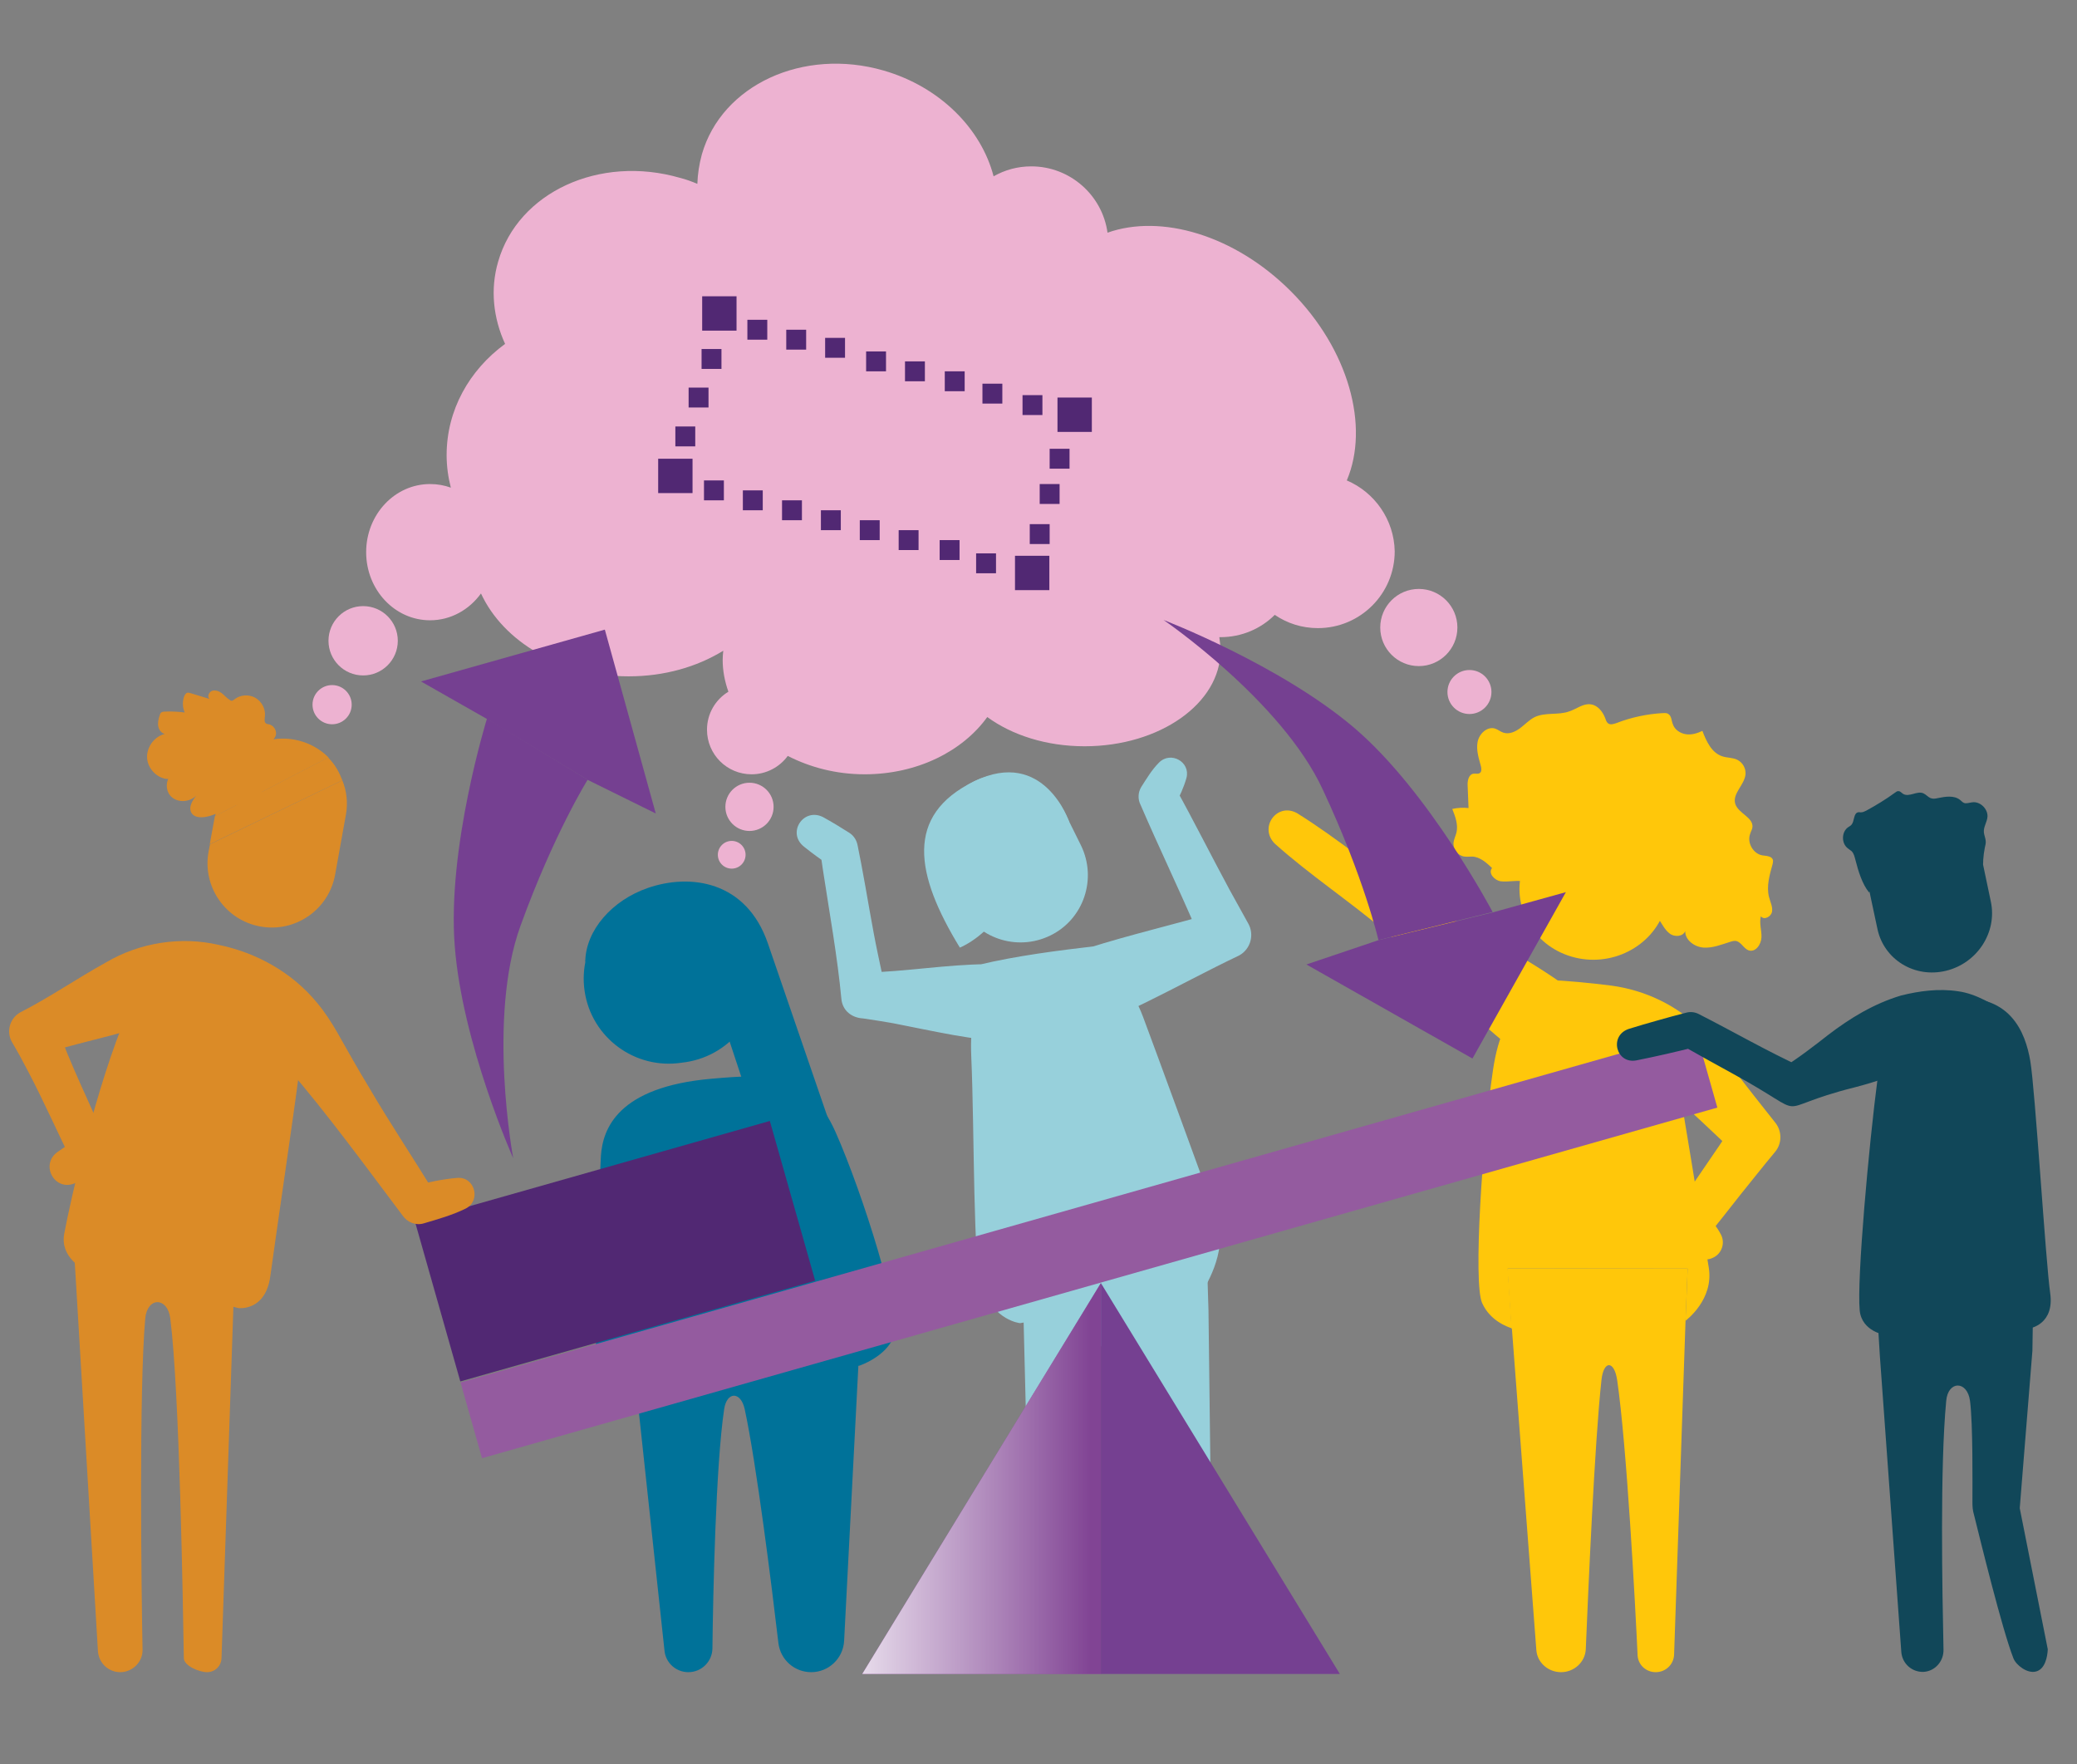 <svg xmlns="http://www.w3.org/2000/svg" xmlns:xlink="http://www.w3.org/1999/xlink" id="Layer_1" x="0px" y="0px" viewBox="0 0 689.2 585.3" style="enable-background:new 0 0 689.2 585.3;" xml:space="preserve"><rect x="0" y="0" width="689.2" height="585.3" fill="#808080" stroke="none"/><style type="text/css">	.st0{fill:#97D0DB;}	.st1{fill:#FFC70A;}	.st2{fill:#007299;}	.st3{fill:#EDB2D1;}	.st4{fill:#512873;}	.st5{fill:#945B9F;}	.st6{fill:#754091;}	.st7{fill:#8F4899;}	.st8{opacity:0.5;fill:#754091;}	.st9{fill:url(#SVGID_1_);}	.st10{fill:#114759;}	.st11{fill:#DB8B27;}</style><g>	<path class="st0" d="M348.5,310.4L348.5,310.4c-11.1,5.4-24.5,0.9-29.9-10.2l-5.5-11.1c-5.4-11.1-0.9-24.5,10.2-29.9h0  c11.1-5.4,24.5-0.9,29.9,10.2l5.5,11.1C364.1,291.6,359.6,305,348.5,310.4z"></path>	<path class="st0" d="M403.9,404.7c-3.8-10.8-21-57.7-24.6-67.3c-3.6-9.6-12.1-23.6-34.9-17.7c-13.4,3.5-23.2,6.2-22.1,31.1  c1.1,24.9,0.5,69.2,3.4,76.4c4.4,11.1,12.8,11.8,12.8,11.8l60.5-10.6C399,428.4,407.7,415.4,403.9,404.7z"></path>	<path class="st0" d="M400.3,411.9h-60.7v24l2.8,113.2c0.1,3.2,2.7,5.7,5.8,5.7c3.1,0,5.6-2.4,5.8-5.5c1.3-21.7,6.4-100.5,9.6-102  c3.7-1.8,14.2-2.1,14.6,1.1l12.3,101.1c0.4,3,2.9,5.3,5.9,5.3c3.3,0,6-2.7,6-6L401,434.6L400.3,411.9z"></path>	<path class="st0" d="M318.5,314.4c9-3.8,30.9-22.3,13.1-57.5c6.6,8.7,16.4,15.3,23.2,15.8c0,0-8.3-24.8-31.5-13.5  C300.1,270.5,303.7,290.2,318.5,314.4z"></path>	<path class="st0" d="M273.1,271.1c2.9,1.6,5.9,3.4,8.7,5.2c1.6,1,2.5,2.6,2.8,4.3c0,0,1.2,6.1,1.2,6.1c1.8,9.4,3.6,21,5.6,30.3  c0.8,4,1.7,8,2.7,12.1l-7.2-6.4c13.5-0.3,27.2-2.7,40.6-2.8c0,0-2.7,0.2-2.7,0.2c12.6-3,26-4.7,38.8-6.2c0,0-2.4,0.6-2.4,0.6  c13.8-4.4,28.6-7.8,42.5-11.9c0,0-4.4,11.3-4.4,11.3c-0.8-2-1.7-3.9-2.5-5.9c-5.9-13.7-12.4-27.2-18.3-40.9c-1-1.9-0.9-4.2,0.2-6  c1.8-2.8,3.5-5.7,5.9-8.1c3.9-3.9,10.5-0.2,9.1,5.1c-0.9,3.2-2.3,6.2-3.9,9.2c0,0,0.2-6,0.2-6c6.2,11.2,11.9,22.6,18,33.9  c1.8,3.3,4.4,8,6.2,11.2c2.1,3.7,0.8,8.5-3,10.6c-10.1,4.8-21,10.7-31,15.6c-3.3,1.6-6.6,3.2-9.9,4.7c-0.6,0.3-1.7,0.5-2.4,0.6  c-12.7,2.8-25.8,5.5-38.7,6.8c-0.8,0.1-2,0.3-2.7,0.2c-6.5-0.7-13.6-2.1-20.1-3.4c-2.5-0.5-7.5-1.5-10-2c-3.3-0.6-6.7-1.1-10-1.6  c-3.8-0.2-6.8-2.6-7.2-6.4c-1.3-14-4-28.9-6.1-42.7c0,0-0.9-6.1-0.9-6.1s2.8,4.3,2.8,4.3c-2.7-1.9-5.5-3.9-8.1-6  C260.9,276.4,266.6,267.8,273.1,271.1L273.1,271.1z"></path></g><g>	<path class="st1" d="M498,292.4c-2.1-0.3-4.3-2.7-2.9-4.4c-1.9-1.8-4-3.7-6.6-3.8c-0.8,0-1.7,0.1-2.5,0c-2.1-0.2-3.8-2.3-3.7-4.4  c0.1-1.3,0.7-2.4,1-3.6c0.6-2.6-0.4-5.3-1.4-7.8c1.7-0.4,3.6-0.5,5.4-0.3c-0.1-2.5-0.2-5-0.3-7.4c-0.1-1.6,0.3-3.7,1.9-4  c0.7-0.1,1.5,0.2,2.1-0.2c0.7-0.4,0.6-1.5,0.4-2.3c-0.7-2.6-1.6-5.3-1.1-8c0.5-2.7,3.1-5.2,5.7-4.5c1,0.3,1.9,1.1,2.9,1.4  c1.9,0.6,3.9-0.3,5.5-1.5c1.6-1.2,3-2.7,4.7-3.6c3.6-1.8,8-0.6,11.7-2c2.4-0.8,4.6-2.7,7.1-2.3c2.3,0.3,4,2.5,4.8,4.7  c0.2,0.6,0.4,1.2,0.9,1.6c0.8,0.6,1.9,0.2,2.8-0.1c4.9-1.9,10.1-3,15.3-3.3c0.7,0,1.4-0.1,1.9,0.3c1.1,0.7,1,2.2,1.5,3.4  c0.6,1.8,2.4,3,4.3,3.3s3.8-0.3,5.5-1.1c1.3,3.4,3,7.2,6.5,8.4c1.7,0.6,3.5,0.4,5.1,1.2c1.8,0.9,2.9,2.9,2.7,4.9  c-0.4,3.5-4.4,6.3-3.4,9.7c1,3.2,6.1,4.5,5.7,7.8c-0.1,0.8-0.6,1.5-0.8,2.3c-1,2.9,1.1,6.5,4.1,7c1.3,0.2,3.1,0.2,3.5,1.5  c0.1,0.4,0,0.9-0.1,1.4c-1,3.6-2.1,7.3-1.2,10.9c0.4,1.6,1.3,3.3,1,4.9c-0.3,1.7-2.7,2.9-3.7,1.5c-0.6,2.3,0.3,4.7,0.2,7  c-0.1,2.4-2,5.1-4.3,4.3c-1.6-0.6-2.4-2.7-4.1-3.1c-0.7-0.1-1.4,0.1-2,0.3c-2.9,0.9-5.8,2.1-8.8,1.9s-6.2-2.5-6.1-5.5  c-0.7,1.9-3.6,2.1-5.2,0.8c-1.6-1.2-2.5-3.2-3.7-4.9c-2.9-4.1-7.7-6.2-12.6-7.3c-4.8-1.1-9.9-1.4-14.7-2.6  c-3.5-0.9-6.9-2.3-10.5-2.1c-2.7,0.2-4.7,0.4-7.2-0.4C502.7,292,500.6,292.7,498,292.4z"></path>	<path class="st1" d="M521.5,317.4L521.5,317.4c-13-3.8-20.2-17-16.2-29.4l2.7-8.5c4-12.4,17.7-19.4,30.7-15.6l0,0  c13,3.8,20.3,16.9,16.4,29.4l-2.7,8.5C548.3,314.2,534.5,321.2,521.5,317.4z"></path>	<path class="st1" d="M500.2,420.8l1.3,19.9c0.1,0,0.2,0.1,0.2,0.3l8.1,106.5c0.3,4.1,3.9,7.3,8.2,7.3c4.4,0,8-3.4,8.2-7.6  c0.8-19,2.9-68.3,5.2-89.3c0.7-6.6,4.2-6.6,5.2-0.1c3.2,21.8,6,74.3,6.8,91.5c0.2,3.1,2.8,5.5,6,5.5c3.3,0,5.9-2.5,6.1-5.7  l3.8-110.9c0,0,0,0,0,0l0.7-17.3L500.2,420.8z"></path>	<path class="st1" d="M567,420.5c-1.8-10.8-9.9-61.3-11.8-70.9c-1.9-9.6-7.8-24-31.8-21.2c-14.1,1.6-24.5,3-28,26.7  c-3.5,23.7-6.6,70.5-3.6,77.2c2.7,6.1,8.7,8,9.8,8.4l-1.3-19.9l59.7,0.1l-0.7,17.3C559.4,438.1,568.8,431.2,567,420.5z"></path>	<path class="st1" d="M527.4,269.2c1.2,0.6,2.1,2.1,1.5,3.3c-0.5,1.1-2.1,1.5-2.8,2.5c-1,1.4,0.5,3.7,2.2,3.4  c0.6-0.1,1.1-0.4,1.6-0.7c1.4-0.8,2.9-1.3,4.4-1.6c1.9-0.4,4.1-0.4,5.6,1c0.8,0.7,1.3,1.7,1.9,2.5s1.8,1.4,2.8,1.1  c1.1-0.4,1.5-1.9,2.5-2.5c1.4-0.9,3.3,0,4.5,1.1c1.4,0.3,2.7-0.8,3.2-2.1c0.4-1.3,0.2-2.8-0.3-4.1c-1.8-5-6.2-8.5-10.7-11.4  c-4.8-3.1-10.6-5.8-16.1-4.1c-0.9,0.2-1.7,0.6-2.3,1.3c-0.8,1.1-0.9,2.6-1.7,3.8c-0.7,1-2.1,1.7-2.3,3  C521,268.8,525.4,268.2,527.4,269.2z"></path>	<path class="st1" d="M430.4,269.8c13.2,8.2,25.2,18.4,38.3,26.9c9.3,6.3,19.1,11.6,29.1,16.9c7.9,4.3,15.4,9,22.7,14.2  c0,0-7.4-2.7-7.4-2.7c7.1,0.3,14.4,1,21.5,1.9c11.3,1.5,22,6.6,30,14.7c3.2,3,8.1,9.9,10.8,13.3c4.5,5.9,9.1,11.7,13.7,17.5  c2.3,2.9,2.2,7-0.1,9.7c-1.9,2.3-3.9,4.7-5.8,7.1c0,0-5.7,7.1-5.7,7.1c-3.8,4.8-7.5,9.6-11.4,14.3c0,0-0.6-8.6-0.6-8.6  c2,2.4,4.2,4.8,5.6,7.6c1.4,2.8,0.2,6.3-2.7,7.6c-3.4,1.7-6.6-0.8-9.1-2.8c-1.2-1-2.3-2.1-3.5-3.1c-2.5-2.3-2.6-6-0.6-8.6  c4.8-7.4,10.3-15.4,15.3-22.7c1.7-2.5,3.4-5.1,5-7.6l0.6,10.5c-7.3-7.1-15.6-14.8-23.2-21.7c-5.6-5.1-13.4-8.1-20.8-8.2  c-4.9,0-10.4-0.1-15.4-0.3c-1.9-0.1-3.9-0.2-5.8-0.4c-2.6-0.2-4.9-1.2-6.8-2.6c-7-5.5-13.8-11.4-20.1-17.7  c-7.9-8-15.8-16-24.4-23.1c-11.9-10.1-25-18.7-36.6-29.1C417.6,274.5,423.8,266.1,430.4,269.8L430.4,269.8z"></path></g><g>	<path class="st2" d="M227.6,352.4l-1.5,0.2c-15.4,2.3-29.8-8.3-32.1-23.7l0,0c-2.3-15.4,8.3-29.8,23.7-32.1l1.5-0.2  c15.4-2.3,29.8,8.3,32.1,23.7v0C253.7,335.6,243.1,350,227.6,352.4z"></path>	<path class="st2" d="M277.3,375.7c-9-20.3-22.6-19.4-41.1-17.8c-31.3,2.7-36.2,16.7-36.8,25.6c-0.6,8.9-1.4,55.2-1.7,65.1  c-0.3,9.9,13.1,14,13.1,14l74.4-9.5c0,0,8.7-2.9,11.3-9.5C299.2,437,286.3,396,277.3,375.7z"></path>	<path class="st2" d="M220.5,547.7c0.4,4,3.8,7.1,7.9,7.1c4.4,0,7.9-3.5,8-7.8c0.2-17.7,1.1-60.9,3.9-79.5c0.9-5.9,5.5-5.9,6.8,0  c3.9,18,9,58.9,11.2,77.7c0.7,5.5,5.3,9.6,10.9,9.6c5.8,0,10.6-4.6,10.9-10.4l4.8-92.6l-9.7-28.8l-46.3-3.4L210,450L220.5,547.7z"></path>	<path class="st2" d="M231.4,313.2c-17.9,9.2-31,7.5-37.2,5.8c0.2-10.4,8.9-20.3,20.8-24.4c13.9-4.8,32.6-2.5,39.8,18.4  c7.2,20.9,24.5,71.3,24.5,71.3l-21.9,7.5L231.4,313.2z"></path></g><g>	<circle class="st3" cx="110.2" cy="233.8" r="6.5"></circle>	<circle class="st3" cx="120.5" cy="212.6" r="11.5"></circle>	<circle class="st3" cx="242.8" cy="283.6" r="4.6"></circle>	<circle class="st3" cx="487.6" cy="229.6" r="7.3"></circle>	<circle class="st3" cx="470.8" cy="208.2" r="12.8"></circle>	<circle class="st3" cx="248.7" cy="267.7" r="8"></circle>	<path class="st3" d="M446.9,159.4c7.6-17.9,0.7-43.5-18.6-62.8c-18.6-18.6-43-25.7-60.8-19.4c-1.7-12.4-12.4-22-25.3-22  c-4.6,0-8.8,1.2-12.5,3.3c-4.1-15.8-17.8-29.7-36.5-35.1c-26.7-7.7-53.7,4.8-60.3,27.8c-0.9,3.3-1.4,6.6-1.5,9.8  c-1.9-0.8-3.8-1.5-5.8-2c-26.7-7.7-53.7,4.8-60.3,27.8c-2.7,9.2-1.6,18.8,2.3,27.3c-11.9,8.7-19.4,22-19.4,36.9  c0,3.7,0.5,7.3,1.4,10.8c-2.2-0.8-4.5-1.2-6.9-1.2c-11.7,0-21.2,10.1-21.2,22.6s9.5,22.6,21.2,22.6c6.9,0,13-3.5,16.9-8.9  c7.4,16,26.5,27.5,49,27.5c11.8,0,22.6-3.1,31.4-8.5c-0.1,1-0.2,2-0.2,3c0,3.7,0.7,7.2,1.9,10.6c-4.3,2.6-7.1,7.3-7.1,12.6  c0,8.2,6.6,14.8,14.8,14.8c4.9,0,9.3-2.4,12-6.1c7.4,3.8,16.1,6.1,25.5,6.1c17.4,0,32.5-7.6,40.7-19c8.2,6,19.6,9.7,32.3,9.7  c24.9,0,45.1-14.2,45.1-31.8c0-1.5-0.2-2.9-0.4-4.4c0.1,0,0.3,0,0.4,0c7,0,13.4-2.8,18-7.4c4.1,2.8,9,4.4,14.3,4.4  c14.1,0,25.5-11.4,25.5-25.5C462.6,172.4,456.1,163.3,446.9,159.4z"></path></g><g>	<rect x="233" y="98.3" class="st4" width="11.4" height="11.4"></rect>	<rect x="350.9" y="131.9" class="st4" width="11.4" height="11.4"></rect>	<rect x="336.8" y="184.4" class="st4" width="11.4" height="11.4"></rect>	<rect x="218.4" y="152.2" class="st4" width="11.4" height="11.4"></rect>	<rect x="248" y="106.1" class="st4" width="6.6" height="6.6"></rect>	<rect x="260.9" y="109.4" class="st4" width="6.6" height="6.6"></rect>	<rect x="273.8" y="112.1" class="st4" width="6.6" height="6.6"></rect>	<rect x="287.4" y="116.6" class="st4" width="6.6" height="6.6"></rect>	<rect x="300.3" y="119.9" class="st4" width="6.6" height="6.6"></rect>	<rect x="313.5" y="123.2" class="st4" width="6.6" height="6.6"></rect>	<rect x="326" y="127.3" class="st4" width="6.6" height="6.6"></rect>	<rect x="339.3" y="131.1" class="st4" width="6.6" height="6.6"></rect>	<rect x="348.3" y="148.9" class="st4" width="6.6" height="6.6"></rect>	<rect x="345" y="160.6" class="st4" width="6.6" height="6.6"></rect>	<rect x="341.7" y="173.9" class="st4" width="6.6" height="6.6"></rect>	<rect x="323.9" y="183.6" class="st4" width="6.6" height="6.6"></rect>	<rect x="311.8" y="179.2" class="st4" width="6.6" height="6.6"></rect>	<rect x="298.2" y="175.9" class="st4" width="6.6" height="6.6"></rect>	<rect x="285.3" y="172.6" class="st4" width="6.6" height="6.6"></rect>	<rect x="272.4" y="169.3" class="st4" width="6.6" height="6.6"></rect>	<rect x="259.5" y="166" class="st4" width="6.6" height="6.6"></rect>	<rect x="246.5" y="162.7" class="st4" width="6.6" height="6.6"></rect>	<rect x="233.6" y="159.4" class="st4" width="6.6" height="6.6"></rect>	<rect x="224.1" y="141.5" class="st4" width="6.6" height="6.6"></rect>	<rect x="228.5" y="128.6" class="st4" width="6.6" height="6.6"></rect>	<rect x="232.8" y="115.8" class="st4" width="6.6" height="6.6"></rect></g><g>			<rect x="148.2" y="400.2" transform="matrix(0.962 -0.273 0.273 0.962 -98.998 114.165)" class="st5" width="426.1" height="26.1"></rect>			<rect x="142.8" y="387.7" transform="matrix(0.962 -0.273 0.273 0.962 -105.514 71.349)" class="st4" width="122.4" height="55.1"></rect>	<path class="st6" d="M170.3,384.3c0,0-8.7-46.5,2.4-77.1s22.3-48.5,22.3-48.5l-33.4-20.3c0,0-13.3,42.9-10.7,75.5  C153.4,346.4,170.3,384.3,170.3,384.3z"></path>	<polygon class="st6" points="161.5,238.5 139.7,226.1 200.7,208.9 217.6,269.9 194.9,258.7  "></polygon>	<path class="st6" d="M386.1,205.7c0,0,39.1,26.7,52.8,56.2c13.8,29.5,18.5,50,18.5,50l37.9-9.3c0,0-21-39.8-45.8-61  C424.9,220.6,386.1,205.7,386.1,205.7z"></path>	<polygon class="st6" points="495.4,302.7 519.6,296 488.6,351.2 433.5,320 457.5,311.9  "></polygon>	<g>		<polygon class="st7" points="286.1,555.4 365.3,425.7 365.3,555.4   "></polygon>		<polygon class="st6" points="444.6,555.4 365.3,425.7 365.3,555.4   "></polygon>		<polygon class="st8" points="286.1,555.4 365.3,425.7 365.3,555.4   "></polygon>					<linearGradient id="SVGID_1_" gradientUnits="userSpaceOnUse" x1="188.195" y1="-25.157" x2="188.195" y2="71.262" gradientTransform="matrix(-4.489641e-11 1 1 4.489641e-11 290.663 302.354)">			<stop offset="0" style="stop-color:#FFFFFF"></stop>			<stop offset="0.21" style="stop-color:#FFFFFF;stop-opacity:0.81"></stop>			<stop offset="0.67" style="stop-color:#FFFFFF;stop-opacity:0.35"></stop>			<stop offset="1" style="stop-color:#FFFFFF;stop-opacity:0"></stop>		</linearGradient>		<path class="st9" d="M365.3,555.4h-79.2l79.2-129.7V555.4z"></path>	</g></g><g>	<g>		<path class="st10" d="M622.9,435.5l0.9,14.6l7.1,98c0.3,3.9,3.6,6.8,7.5,6.6c3.8-0.3,6.6-3.6,6.5-7.4c-0.4-19.3-1.2-60.5,0.9-82.5   c0.6-6.8,7-6.8,7.9,0c1,7.8,0.8,27.4,0.8,33.7c0,1.4,0.1,2.7,0.5,4c2,8,9.3,38,13.1,47.7c0.9,2.3,4.6,5.1,7.4,4.4   c3.1-0.7,3.9-4.9,4-7.4l-9.3-46.8l4.2-52.2l0.2-12.9H622.9z"></path>	</g>	<g>		<path class="st10" d="M646.1,268.8c-0.2-0.1-0.4-0.2-0.6-0.3c-3.5-1.3-7.4-1.6-11.4-0.7c-10.3,2.6-17,12.8-14.8,23l1.5,7.2   l2.2,10.3c2.2,10.1,12.3,16.3,22.7,13.8c10.4-2.5,17.1-12.8,14.9-23l-3.7-17.6C655.5,275.6,651.3,271.1,646.1,268.8z"></path>		<path class="st10" d="M680.3,429c-1.5-10.4-5-67.7-6.6-77c-1.6-9.3-6.6-23.2-26.9-20.5c-12,1.6-20.7,2.9-23.7,25.8   c-3,22.9-7,67.4-6,77.5c0.7,7,8.4,8.1,8.4,8.1l48.1-2.2C673.6,440.7,681.8,439.4,680.3,429z"></path>		<path class="st10" d="M615.7,285.4c-0.3-1.1-0.5-2.2-1.3-3c-0.4-0.3-0.8-0.6-1.2-0.9c-2.2-1.6-2.2-5.4,0-7   c0.4-0.3,0.9-0.5,1.2-0.9c1-1.2,0.6-3.8,2.2-4.1c0.4-0.1,0.7,0.1,1.1,0c0.5,0,1-0.3,1.5-0.5c3.3-1.8,6.6-3.8,9.6-6   c0.4-0.3,0.8-0.6,1.2-0.5c0.6,0,1,0.6,1.5,0.9c2,1.2,4.6-1.1,6.7-0.2c0.9,0.4,1.5,1.2,2.4,1.6c0.8,0.3,1.6,0.2,2.4,0   c2.5-0.5,5.4-1,7.4,0.6c0.4,0.3,0.8,0.8,1.3,1c0.8,0.3,1.8-0.1,2.7-0.2c2.6-0.4,5.2,2.1,5.1,4.7c-0.1,1.8-1.4,3.5-1.2,5.3   c0.1,0.9,0.5,1.8,0.6,2.7c0.1,0.8-0.1,1.6-0.3,2.4c-0.5,2.6-0.7,5.2-0.5,7.9c0.2-4.8-5.1-16.1-8.3-16.5c-3.2-0.4-11.1,5-18,4.5   c-2.6-0.2-5.4-0.5-7.5,1.1c-2.4,1.9-2.5,5.4-2.6,8.4c-0.1,2.4,0.1,7.6-1.5,9.4C617.9,293.3,616.6,288.9,615.7,285.4z"></path>		<g>			<path class="st10" d="M540.4,341.4c3.2-1,6.3-1.9,9.5-2.8c3.2-0.9,6.4-1.8,9.6-2.6c1.4-0.4,2.9-0.2,4.1,0.4    c11.6,5.9,22.8,12.4,34.6,17.8c0,0-6.4-0.1-6.4-0.1c4.5-2.7,10.6-7.4,14.8-10.7c7.3-5.6,15.2-10.4,24.2-13.1    c6-1.5,12.5-2.4,19-1.4c5.9,0.8,11.9,4.4,16,7.5c4.2,3.1,5.1,9,2,13.2c-2.6,3.6-7.3,4.8-11.2,3.1c-2.5-1-5.1-2-6.9-2.2    c-2.7-0.4-4.9,0.4-7.6,1.1c0,0-3.8,1.2-3.8,1.2c-7.4,3.1-15.1,6-23,8c-29.5,7.4-12.4,10.7-40.2-4.5c-5.6-3.1-11.3-6.2-16.9-9.4    c0,0,4.3,0.5,4.3,0.5c-6.4,1.6-12.9,3.1-19.4,4.4C536.3,353.2,533.8,343.7,540.4,341.4L540.4,341.4z"></path>		</g>	</g></g><g>	<path class="st11" d="M24,406.6l1,15.4l7.5,125.9c0.3,3.9,3.5,6.9,7.4,6.9c4.1,0,7.5-3.4,7.4-7.5c-0.4-20.1-1.2-86.7,0.9-109.9  c0.7-7.2,7.4-7.1,8.3,0c3.1,24.4,4.2,95.5,4.5,112.7c0,2.6,5.1,4.7,7.7,4.7c2.6,0,4.7-2,4.8-4.6l4.4-130.1l0.2-13.5H24z"></path>	<path class="st11" d="M89.7,423.4c1.6-11.8,8.1-55.9,9.4-66.5s4.8-35.7-17.4-39.5c-13.1-2.3-29.1-5.4-39.4,18.6  c-10.3,24-18.9,62.1-21,73.4c-1.4,7.8,6.4,11.6,6.4,11.6L79.1,434C79.1,434,88.1,435.2,89.7,423.4z"></path>	<g>		<path class="st11" d="M97.7,245.4c-11.6-2.1-22.7,5.6-24.8,17.2l-1.5,8.2l37.6-19.5C106,248.3,102.1,246.2,97.7,245.4z"></path>		<path class="st11" d="M109.4,251.9c-0.2-0.2-0.3-0.4-0.5-0.6l-37.6,19.5l-1.7,9.3l44-21.2C112.6,256.3,111.3,253.9,109.4,251.9z"></path>		<path class="st11" d="M69.7,280.1l-0.5,2.5c-2.1,11.6,5.6,22.7,17.2,24.8c11.6,2.1,22.7-5.6,24.8-17.2l3.6-20   c0.7-4,0.2-7.8-1.2-11.3L69.7,280.1z"></path>		<path class="st11" d="M91.6,243.5c0.1-1.5-1-2.9-2.4-3.2c-0.3,0-0.6-0.1-0.8-0.2c-0.8-0.4-0.6-1.5-0.5-2.4c0.3-2.5-1.1-5-3.2-6.2   c-2.2-1.2-5-1-7,0.6c-0.3,0.2-0.5,0.4-0.8,0.4c-0.3,0-0.5-0.1-0.7-0.3c-1-0.6-1.7-1.5-2.6-2.2c-0.9-0.7-2.1-1.1-3.2-0.8   c-1.1,0.4-1.7,1.9-0.9,2.7c-2.1-0.6-4.1-1.3-6.2-1.9c-0.4-0.1-0.9-0.3-1.3-0.1c-0.4,0.2-0.6,0.6-0.8,0.9c-0.7,1.8-0.7,3.8,0.1,5.6   c-2.2-0.3-4.5-0.4-6.7-0.3c-0.4,0-0.8,0.1-1.1,0.3c-0.3,0.2-0.4,0.6-0.5,0.9c-0.4,1.2-0.7,2.4-0.5,3.6c0.2,1.2,1,2.4,2.2,2.6   c-3.3,0.8-5.8,4-5.9,7.4s2.5,6.6,5.7,7.4c0.7,0.2,1.4,0.2,2.1-0.1c0.6-0.3,1.1-1.1,0.9-1.7c-2.6,1.6-2.9,5.8-0.6,7.9   s6.2,1.7,8.3-0.5c-1.4,1.7-2.8,4-1.6,5.9c1.2,1.8,4,1.5,6.1,0.9c1.2-0.4,2.5-0.8,3.5-1.6c1-0.8,1.7-2.2,1.3-3.4   c1.4,1.3,3.5,1.6,5.3,1.3c1.9-0.4,3.5-1.4,5.1-2.5c2.2-1.6,4.4-4,3.9-6.6c1.9,1.1,4.3-0.6,5.1-2.6c0.8-2.1,0.4-4.6-0.8-6.5   c-0.5-0.7-2.2-1.8-2.4-2.5C90.2,245.4,91.5,244.9,91.6,243.5z"></path>	</g>	<path class="st11" d="M19.1,382.2c2.5-1.8,5.2-3.4,7.8-4.9c0,0-2.8,8.5-2.8,8.5c-5-10-9.5-20.3-14.7-30.2c-1.7-3.3-3.5-6.6-5.4-9.8  c-2-3.5-0.8-7.9,2.7-9.9c9.8-5,18.9-11.3,28.5-16.6c11.2-6.6,24.8-8.7,37.4-5.8c12.6,2.6,24.4,9.2,32.6,19.2  c2.6,3.1,4.8,6.5,6.8,10c3.4,6,6.8,12.1,10.4,18c7,12,14.7,23.4,21.9,35.3l-7-2.6c4.8-1.1,9.5-2.2,14.5-2.6  c5.8-0.4,7.9,7.6,2.7,10.2c-4.5,2.2-9.2,3.5-13.9,4.9c-2.7,0.8-5.5-0.4-7-2.6c-12.5-16.6-24.7-33.4-38.3-49.2  c-1.8-2.2-3.8-4.5-6-6.3c-6.1-5.2-13.7-8.2-21.6-9c-7.8-1-15.8,0-23.2,2.6c-10,3-20.4,5.1-30.3,8.3c0,0,4.1-10.7,4.1-10.7  c5,14.2,11.8,27.7,17.7,41.5c1.3,3.1,0,6.6-2.9,8.1c-2.7,1.4-5.5,2.8-8.3,4C18.1,395.4,13.2,386.4,19.1,382.2L19.1,382.2z"></path></g></svg>